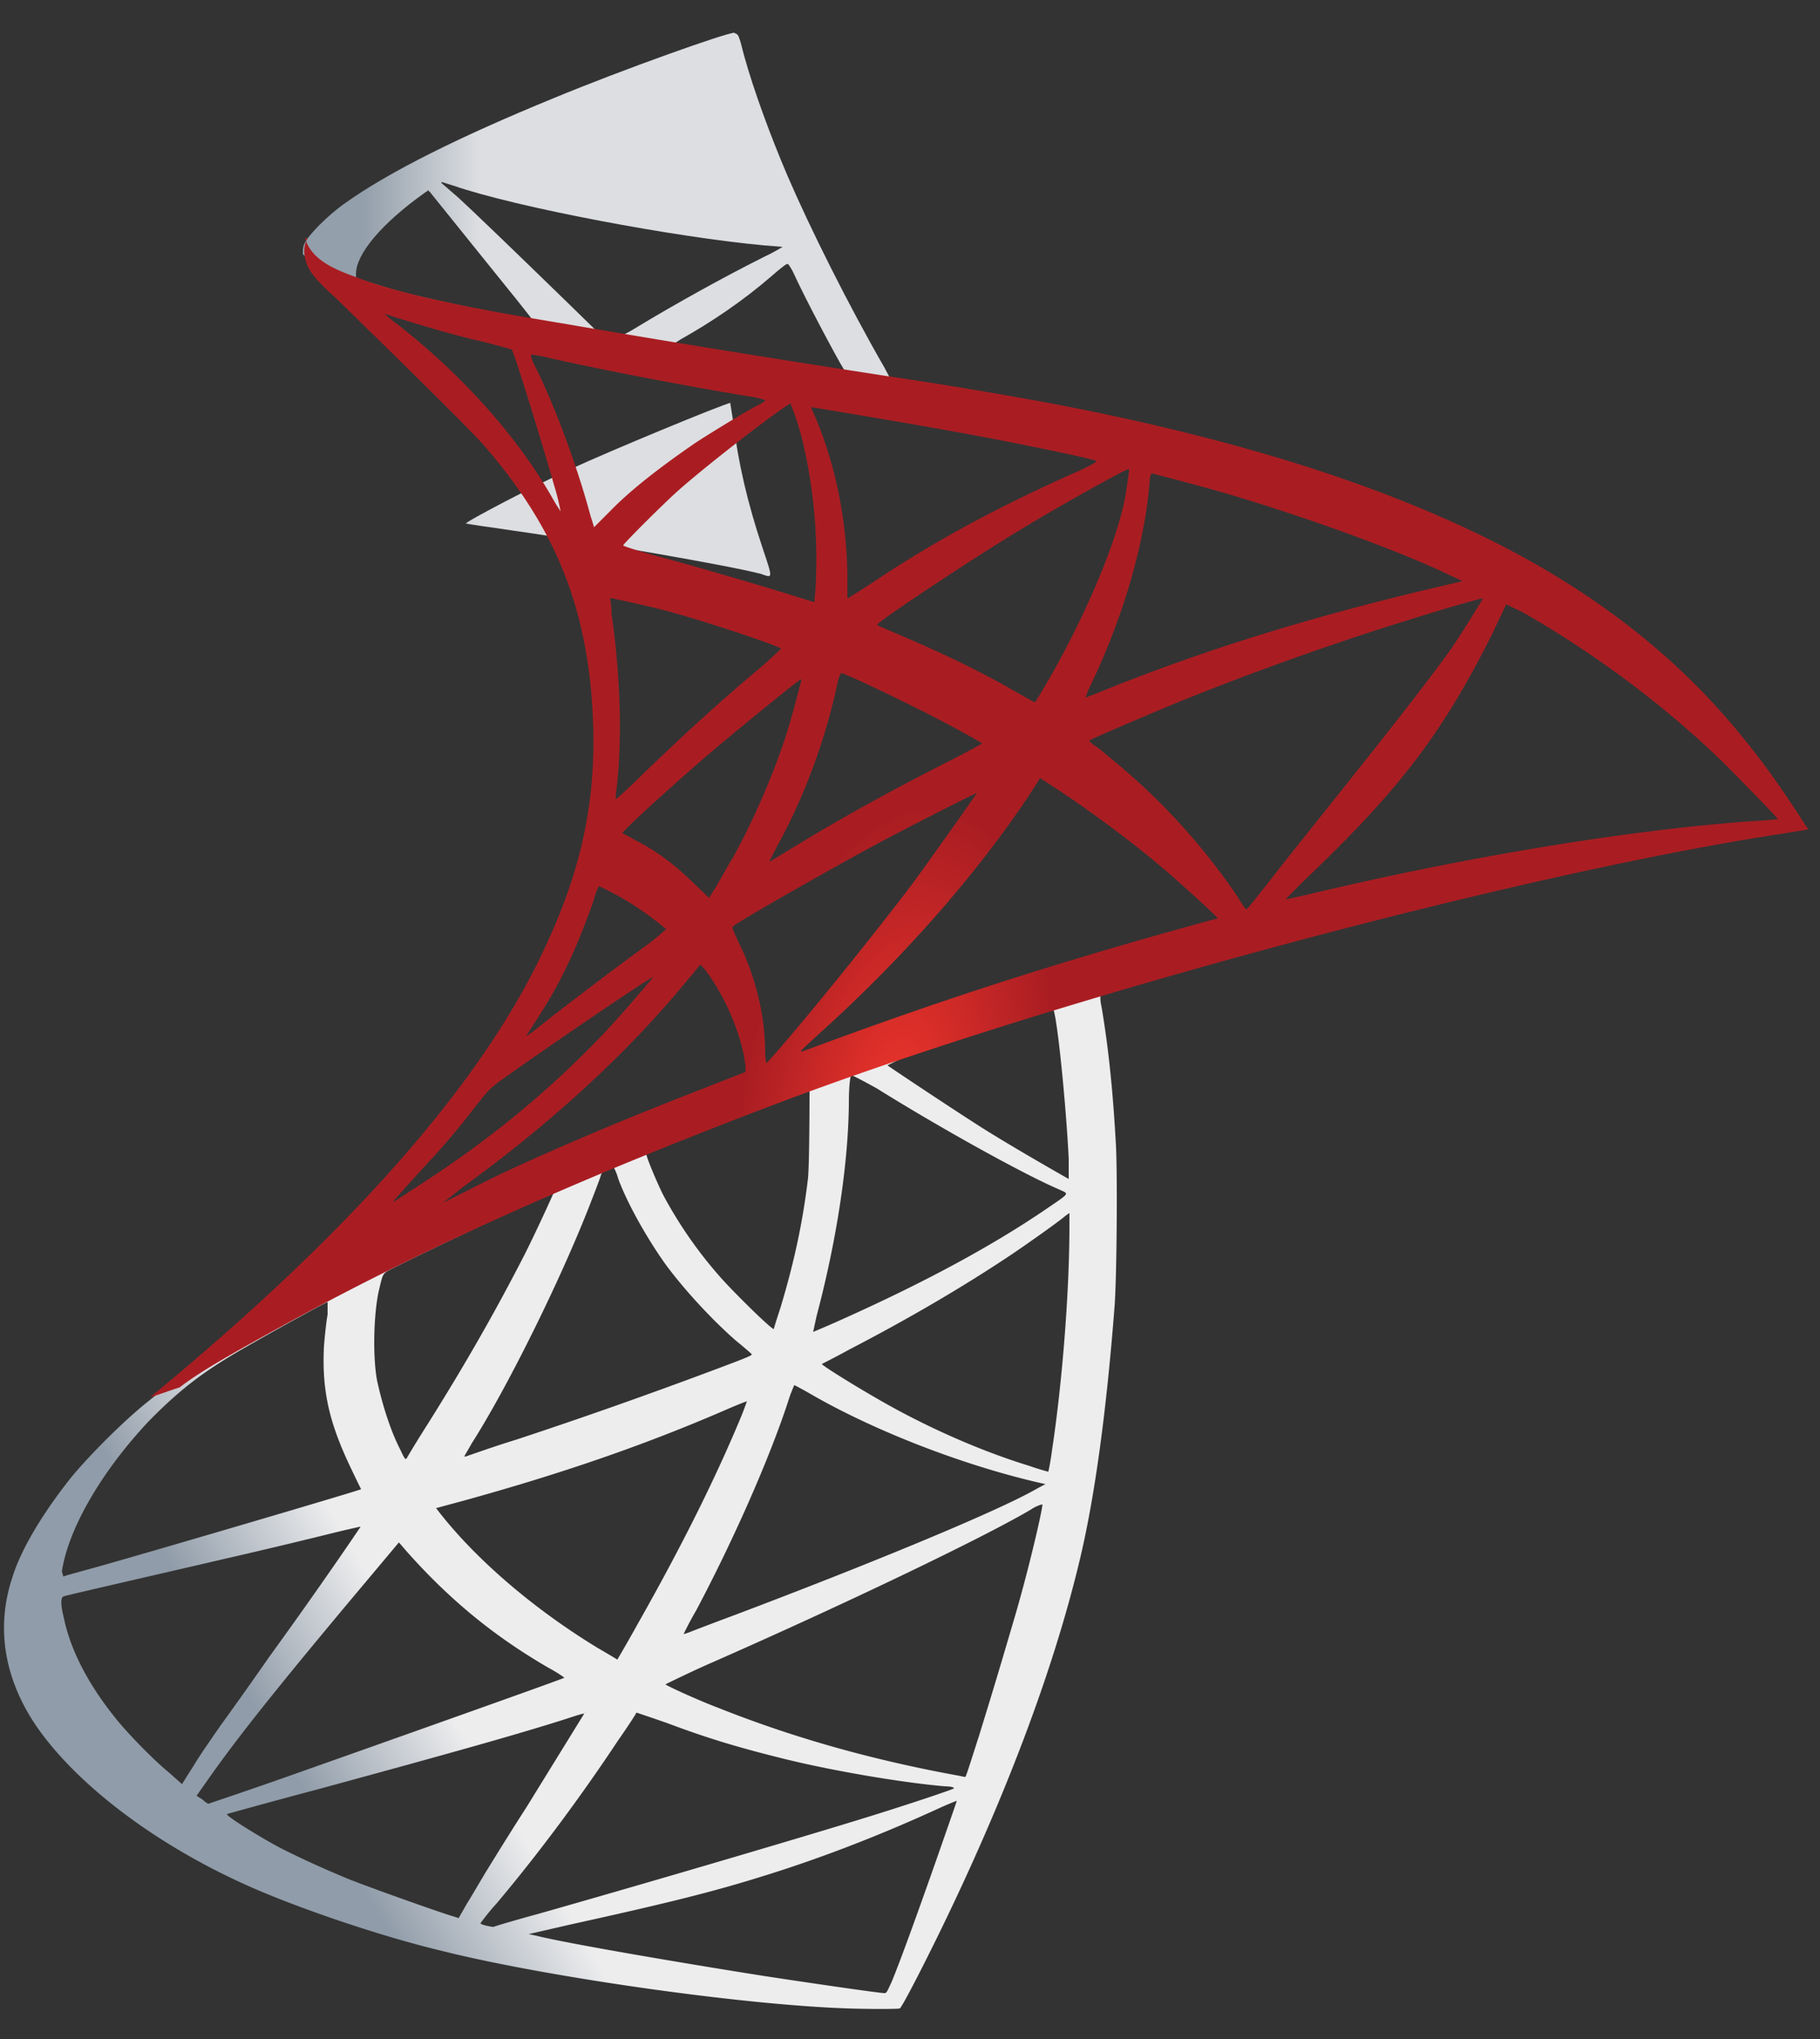 <svg width="25" height="28" fill="none" xmlns="http://www.w3.org/2000/svg"><rect width="100%" height="100%" fill="#333333" stroke="none"/><path d="m15.7 13.12-5.43 1.77-4.73 2.09-1.32.35c-.34.32-.69.65-1.07.98-.42.36-.81.69-1.11.93-.33.26-.83.76-1.08 1.07-.37.47-.67.96-.79 1.35-.23.69-.11 1.39.32 2.03.56.82 1.67 1.66 2.97 2.23.66.29 1.77.67 2.61.87 1.39.35 4.09.74 5.57.79.3.01.7.01.72 0 .03-.02.26-.46.53-1.01.91-1.86 1.57-3.61 1.93-5.1.22-.9.38-2.11.49-3.53.03-.4.04-1.74.02-2.19-.04-.74-.1-1.34-.2-1.93-.02-.09-.02-.16 0-.17.02-.01.07-.03.74-.22l-.14-.32h-.02l-.01.01zm-1.24.73c.05 0 .18 1.26.22 2.06v.28s-.69-.39-1.17-.69c-.41-.26-1.19-.78-1.32-.87l.3-.15c.57-.19 1.93-.63 1.97-.63zm-2.77.91s.13.06.36.19c.85.53 2 1.17 2.49 1.38.15.07.17.04-.18.28-.75.51-1.68 1.01-2.82 1.52-.2.09-.37.16-.37.16s.02-.1.05-.23c.27-1.02.43-2.06.44-2.89 0-.27.02-.41.04-.42h-.01v.01zm-.57.22s0 .94-.02 1.19c-.07.6-.19 1.16-.38 1.79-.05.15-.09.28-.09.29-.02.02-.58-.53-.76-.74a5.89 5.89 0 0 1-.76-1.1c-.09-.18-.24-.54-.23-.56.07-.05 2.23-.88 2.25-.87h-.01zm-2.69 1.05s.04.07.06.15c.13.36.43.88.68 1.22.28.37.65.76.95 1.02.1.08.19.16.2.17.02.02.03.02-.64.27-.78.29-1.62.59-2.59.91-.23.07-.46.15-.69.23-.04.01-.02 0 .08-.18.48-.75 1.21-2.22 1.62-3.27.07-.18.14-.36.15-.4.02-.06.04-.08.09-.11.03 0 .06-.02.07-.02h.01l.01.01zm-.82.34s-.2.45-.4.85c-.4.78-.83 1.54-1.42 2.47-.1.16-.19.31-.2.33-.02.03-.03.02-.09-.11-.14-.27-.25-.63-.32-.95-.06-.32-.05-.88.02-1.22.06-.25.05-.25.17-.31.53-.27 2.22-1.07 2.24-1.05v-.01zm7.08.29v.17c0 .92-.1 2.17-.24 3.09-.02.16-.05.29-.05.29s-.12-.03-.26-.08c-.62-.19-1.29-.48-1.89-.81-.4-.22-.98-.58-.96-.59 0 0 .18-.09.38-.2.81-.42 1.58-.87 2.25-1.32.25-.17.63-.44.71-.51l.07-.05h-.01v.01zM4.5 17.87v.18c-.02.11-.04.31-.05.44-.03.6.07 1.04.36 1.65.08.17.15.31.15.31-.03.02-2.75.82-3.6 1.06-.25.07-.48.13-.49.14l-.02-.07c.09-.6.56-1.39 1.19-2.06.43-.44.77-.7 1.35-1.03.42-.24 1.07-.6 1.11-.61h.01l-.01-.01zm6.41 1.15s.1.05.22.12c.88.51 2.1.98 3.14 1.22l.09.02-.13.07c-.54.31-2.34 1.05-4.17 1.74-.27.1-.53.2-.58.22-.05.02-.09.03-.09.03s.07-.15.17-.32c.51-.96 1.03-2.13 1.29-2.95.03-.08.06-.15.06-.15zm-.65.22s-.03.09-.07.19c-.36.87-.83 1.81-1.43 2.87-.15.27-.28.49-.28.49s-.13-.08-.27-.16c-.87-.53-1.64-1.19-2.15-1.83l-.07-.09.37-.1c1.34-.37 2.48-.76 3.61-1.25.16-.07.29-.12.3-.12h-.01zm4.06 1.41c0 .09-.2.94-.38 1.55-.15.51-.27.92-.49 1.63-.1.31-.18.57-.19.57 0 0-.03 0-.06-.01-1.22-.22-2.31-.53-3.34-.94-.29-.11-.7-.3-.72-.32 0 0 .24-.12.55-.26 1.87-.82 3.81-1.75 4.47-2.14a.5.5 0 0 1 .15-.07h.01v-.01zm-9.37.32s-.51.76-1.25 1.78c-.25.36-.55.78-.66.93-.11.16-.28.4-.37.55l-.17.27-.18-.16c-.22-.18-.6-.57-.76-.78-.35-.44-.59-.9-.68-1.33-.05-.2-.05-.3 0-.31.06-.02 1.16-.27 2.19-.51.57-.13 1.23-.29 1.47-.35s.43-.1.43-.1h-.02v.01zm.52.2.13.15c.59.66 1.19 1.15 1.93 1.58.13.07.23.14.22.14-.03.02-2.54.91-3.7 1.32-.65.23-1.19.41-1.19.41s-.04-.02-.08-.06l-.08-.05.12-.17c.39-.56.87-1.17 1.93-2.44l.73-.87-.01-.01zm3.28 2.35s.18.06.41.14c.53.2.96.33 1.52.47.7.18 1.71.35 2.3.4.09 0 .14.02.12.03-.03.02-.63.22-1.08.36-.7.22-2.86.86-4.62 1.36-.33.09-.6.17-.62.18-.04 0-.18-.03-.18-.05 0 0 .1-.14.22-.27.59-.7 1.18-1.5 1.67-2.24.14-.2.25-.37.25-.38h.01zm-.73.02-.79 1.28c-.22.34-.46.73-.54.86-.08.13-.2.34-.27.45l-.12.21-.06-.02c-.15-.04-1.19-.41-1.46-.52-.34-.14-.69-.3-.96-.44-.33-.18-.74-.44-.7-.45 0 0 .57-.16 1.25-.34 1.8-.49 2.8-.77 3.45-.98.12-.04.22-.07.23-.06h-.03v.01zm5.12 1.2s-.65 1.89-.89 2.47c-.06.13-.07.16-.1.16-.07 0-1.03-.14-1.62-.23-1.02-.16-2.74-.45-3.17-.56l-.1-.02.61-.14c1.32-.29 1.95-.45 2.59-.65.81-.25 1.61-.56 2.42-.93.13-.06.23-.1.26-.11v.01z" fill="url(#a)"/><path d="M10.09.45c-.09-.01-1.55.51-2.49.9-1.27.52-2.26 1.01-2.86 1.44-.23.16-.51.44-.56.56-.02.04-.02.09-.02.14l.55.52 1.31.42 3.12.56 3.56.61.04-.31h-.03l-.47-.07-.09-.17c-.49-.85-1.02-1.91-1.33-2.63-.24-.56-.47-1.19-.6-1.66-.07-.28-.08-.29-.12-.3l-.01-.01zm-.06 5.08.04.25c.07.58.2 1.13.4 1.73.15.45.15.43-.02.37-.42-.11-2.3-.44-3.65-.63-.22-.03-.4-.06-.4-.06-.02-.02.98-.54 1.42-.74.56-.26 2.11-.9 2.22-.92h-.01zM6.07 2.5l.16.05c.87.3 3.06.71 4.27.82.14.01.25.02.25.02s-.11.07-.26.14c-.58.29-1.22.65-1.67.92-.13.08-.25.15-.27.15-.02 0-.1-.02-.19-.03l-.16-.02-.41-.4C7.07 3.45 6.5 2.9 6.28 2.7l-.22-.19.01-.01zm-.17.13.58.72c.32.4.64.79.7.87.07.09.13.16.12.16-.02.01-.84-.15-1.27-.25-.45-.1-.63-.15-.91-.24l-.23-.07v-.06c0-.27.35-.69.94-1.11l.06-.04v.02h.01zm4.92.99s.04.04.09.15c.14.31.58 1.14.68 1.3.03.05.09.06-.49-.04-1.39-.23-1.84-.3-1.84-.31 0 0 .04-.03.09-.06.43-.24.87-.54 1.25-.87.09-.08.18-.15.2-.16 0 0 0-.01.02 0v-.01z" fill="url(#b)"/><path d="M4.22 3.28s-.09.14 0 .36c.05.13.21.29.39.45 0 0 1.83 1.78 2.05 2.04 1.01 1.17 1.45 2.31 1.49 3.9.02 1.02-.17 1.92-.65 2.95-.85 1.86-2.66 3.92-5.44 6.21l.41-.14c.26-.2.62-.41 1.46-.87 1.93-1.06 4.11-2.03 6.78-3.04 3.85-1.45 10.16-3.14 13.76-3.69l.37-.06-.06-.09c-.33-.51-.56-.83-.83-1.16-.79-.98-1.75-1.77-2.92-2.43-1.61-.9-3.69-1.6-6.33-2.12-.5-.1-1.59-.29-2.48-.42-1.88-.29-3.1-.49-4.44-.72-.48-.08-1.2-.2-1.68-.31-.25-.05-.72-.16-1.09-.29-.29-.11-.72-.23-.82-.58h.03v.01zm1.06 1.03s.07.02.16.05c.16.05.36.11.6.18.18.05.36.1.54.14.25.06.45.12.45.12.03.03.44 1.36.58 1.86.06.19.09.36.09.36s-.05-.07-.1-.16c-.48-.85-1.24-1.7-2.12-2.39-.11-.08-.2-.16-.2-.16zm2.02.56s.11.01.22.04c.7.16 1.95.4 2.75.53.14.02.24.05.24.06 0 .01-.05.04-.11.07-.14.07-.68.4-.86.52-.45.31-.87.63-1.16.93l-.22.22s-.02-.07-.05-.16c-.15-.57-.45-1.42-.74-2.01a.838.838 0 0 1-.08-.19h.01v-.01zm3.56.68s.07.15.15.45c.15.6.22 1.26.2 1.88 0 .17-.02.33-.02.35v.04l-.23-.07c-.44-.14-1.16-.35-1.77-.52-.35-.09-.63-.18-.63-.19 0-.02.51-.53.73-.73.41-.37 1.54-1.24 1.58-1.22l-.01.01zm.28.04s1.7.28 2.47.43c.57.11 1.4.28 1.45.31.02 0-.06.06-.34.18-1.09.49-1.89.93-2.69 1.46-.21.14-.39.25-.39.25v-.26c0-.78-.16-1.57-.44-2.23-.03-.07-.06-.13-.05-.13l-.01-.01zm4.37.86s-.04.35-.09.54c-.15.61-.54 1.52-1.03 2.37-.09.15-.16.27-.17.28-.01.01-.12-.06-.25-.13-.48-.28-1.02-.54-1.61-.79-.16-.07-.31-.13-.31-.14-.03-.02 1.29-.9 1.99-1.32.56-.34 1.46-.84 1.47-.82v.01zm.31.05s.78.2 1.17.32c.96.29 2.08.69 2.8 1.02l.3.14-.21.05c-1.77.41-3.28.87-4.74 1.46-.12.05-.23.09-.23.09s.03-.09.09-.21c.44-.93.72-1.91.79-2.73 0-.08.02-.14.03-.14zM8.38 8.21s.58.12.89.21c.47.13 1.46.46 1.46.49l-.24.22c-.54.45-1.06.92-1.68 1.52-.18.18-.34.32-.35.32-.01 0 0-.02 0-.06.09-.69.07-1.58-.06-2.48 0-.11-.02-.22-.02-.22zm11.99.01s-.26.43-.43.68c-.25.35-.61.82-1.43 1.85-.43.54-.92 1.15-1.08 1.36-.16.2-.3.38-.31.38a.9.9 0 0 1-.11-.16 8.76 8.76 0 0 0-1.66-1.84c-.12-.1-.26-.22-.31-.25-.05-.03-.08-.07-.08-.07 0-.01.7-.31 1.23-.53.93-.38 2.19-.83 3.14-1.12.5-.16 1.03-.31 1.03-.3h.01zm.32.08s.11.05.23.11c1 .57 1.97 1.3 2.75 2.06.22.22.76.77.75.78 0 0-.19.02-.41.03-1.73.13-3.94.5-6.07 1.01-.14.03-.27.06-.28.06 0 0 .15-.16.35-.35 1.25-1.2 1.82-1.96 2.5-3.32.09-.2.18-.37.18-.39v.01zm-9.14.94c.06.01.59.26.99.46.37.18.92.48.95.51 0 0-.19.11-.43.23-.77.39-1.43.75-2.12 1.17-.2.12-.36.22-.36.22-.02 0 0-.02.1-.22.37-.67.67-1.48.83-2.26.02-.06.03-.1.05-.1h-.01v-.01zm-.54.09s-.13.52-.22.79c-.17.52-.45 1.17-.73 1.67-.07.11-.16.28-.22.38l-.1.16-.23-.22c-.27-.26-.49-.42-.76-.56l-.2-.11c0-.03.7-.67 1.24-1.13.39-.33 1.2-.99 1.21-.98h.01zm3.27 1.35.2.13c.46.3 1 .7 1.42 1.05.23.19.68.6.78.7l.05.05-.33.09c-1.88.52-3.34.99-5.03 1.61-.19.07-.35.13-.36.13-.02 0-.05.02.38-.37 1.09-1 2.05-2.1 2.76-3.17l.14-.22h-.01zm-.86.21s-.56.8-.89 1.25c-.4.53-1.12 1.43-1.61 2.01-.2.24-.38.44-.39.45 0 0-.02-.06-.02-.15 0-.5-.13-1.03-.35-1.48-.09-.19-.11-.24-.09-.25.08-.07 1.27-.75 2.03-1.16.51-.27 1.3-.67 1.32-.67zm-5.19 1.28s.11.05.22.11c.26.14.5.31.7.48 0 0-.1.09-.24.2-.39.28-.98.73-1.33 1-.36.29-.37.29-.33.23.27-.41.41-.65.55-.95.13-.27.25-.58.35-.86.03-.12.07-.21.08-.21zm1.39 1.08s.05.03.16.2c.23.35.42.82.46 1.19v.08l-.56.22c-1.01.39-1.93.78-2.56 1.07-.18.08-.49.23-.68.33l-.36.18s.13-.1.28-.22c1.23-.89 2.29-1.87 3.09-2.85.09-.1.16-.2.17-.2zm-.64.16s-.45.54-.77.87c-.79.81-1.58 1.44-2.55 2.06-.12.08-.23.15-.25.16-.03.02 0-.02.43-.49.27-.29.48-.54.71-.84.16-.2.18-.23.41-.39.6-.43 2-1.38 2.01-1.36h.01v-.01z" fill="url(#c)"/><defs><linearGradient id="a" x1="4.31" y1="24.81" x2="6.27" y2="23.65" gradientUnits="userSpaceOnUse"><stop stop-color="#909CA9"/><stop offset="1" stop-color="#EDEDEE"/></linearGradient><linearGradient id="b" x1="5" y1="4.18" x2="6.58" y2="4.18" gradientUnits="userSpaceOnUse"><stop stop-color="#939FAB"/><stop offset="1" stop-color="#DCDEE1"/></linearGradient><radialGradient id="c" cx="0" cy="0" r="1" gradientUnits="userSpaceOnUse" gradientTransform="rotate(-171.45 6.718 7.152) scale(2.088 4.167)"><stop stop-color="#EE352C"/><stop offset="1" stop-color="#A91D22"/></radialGradient></defs></svg>